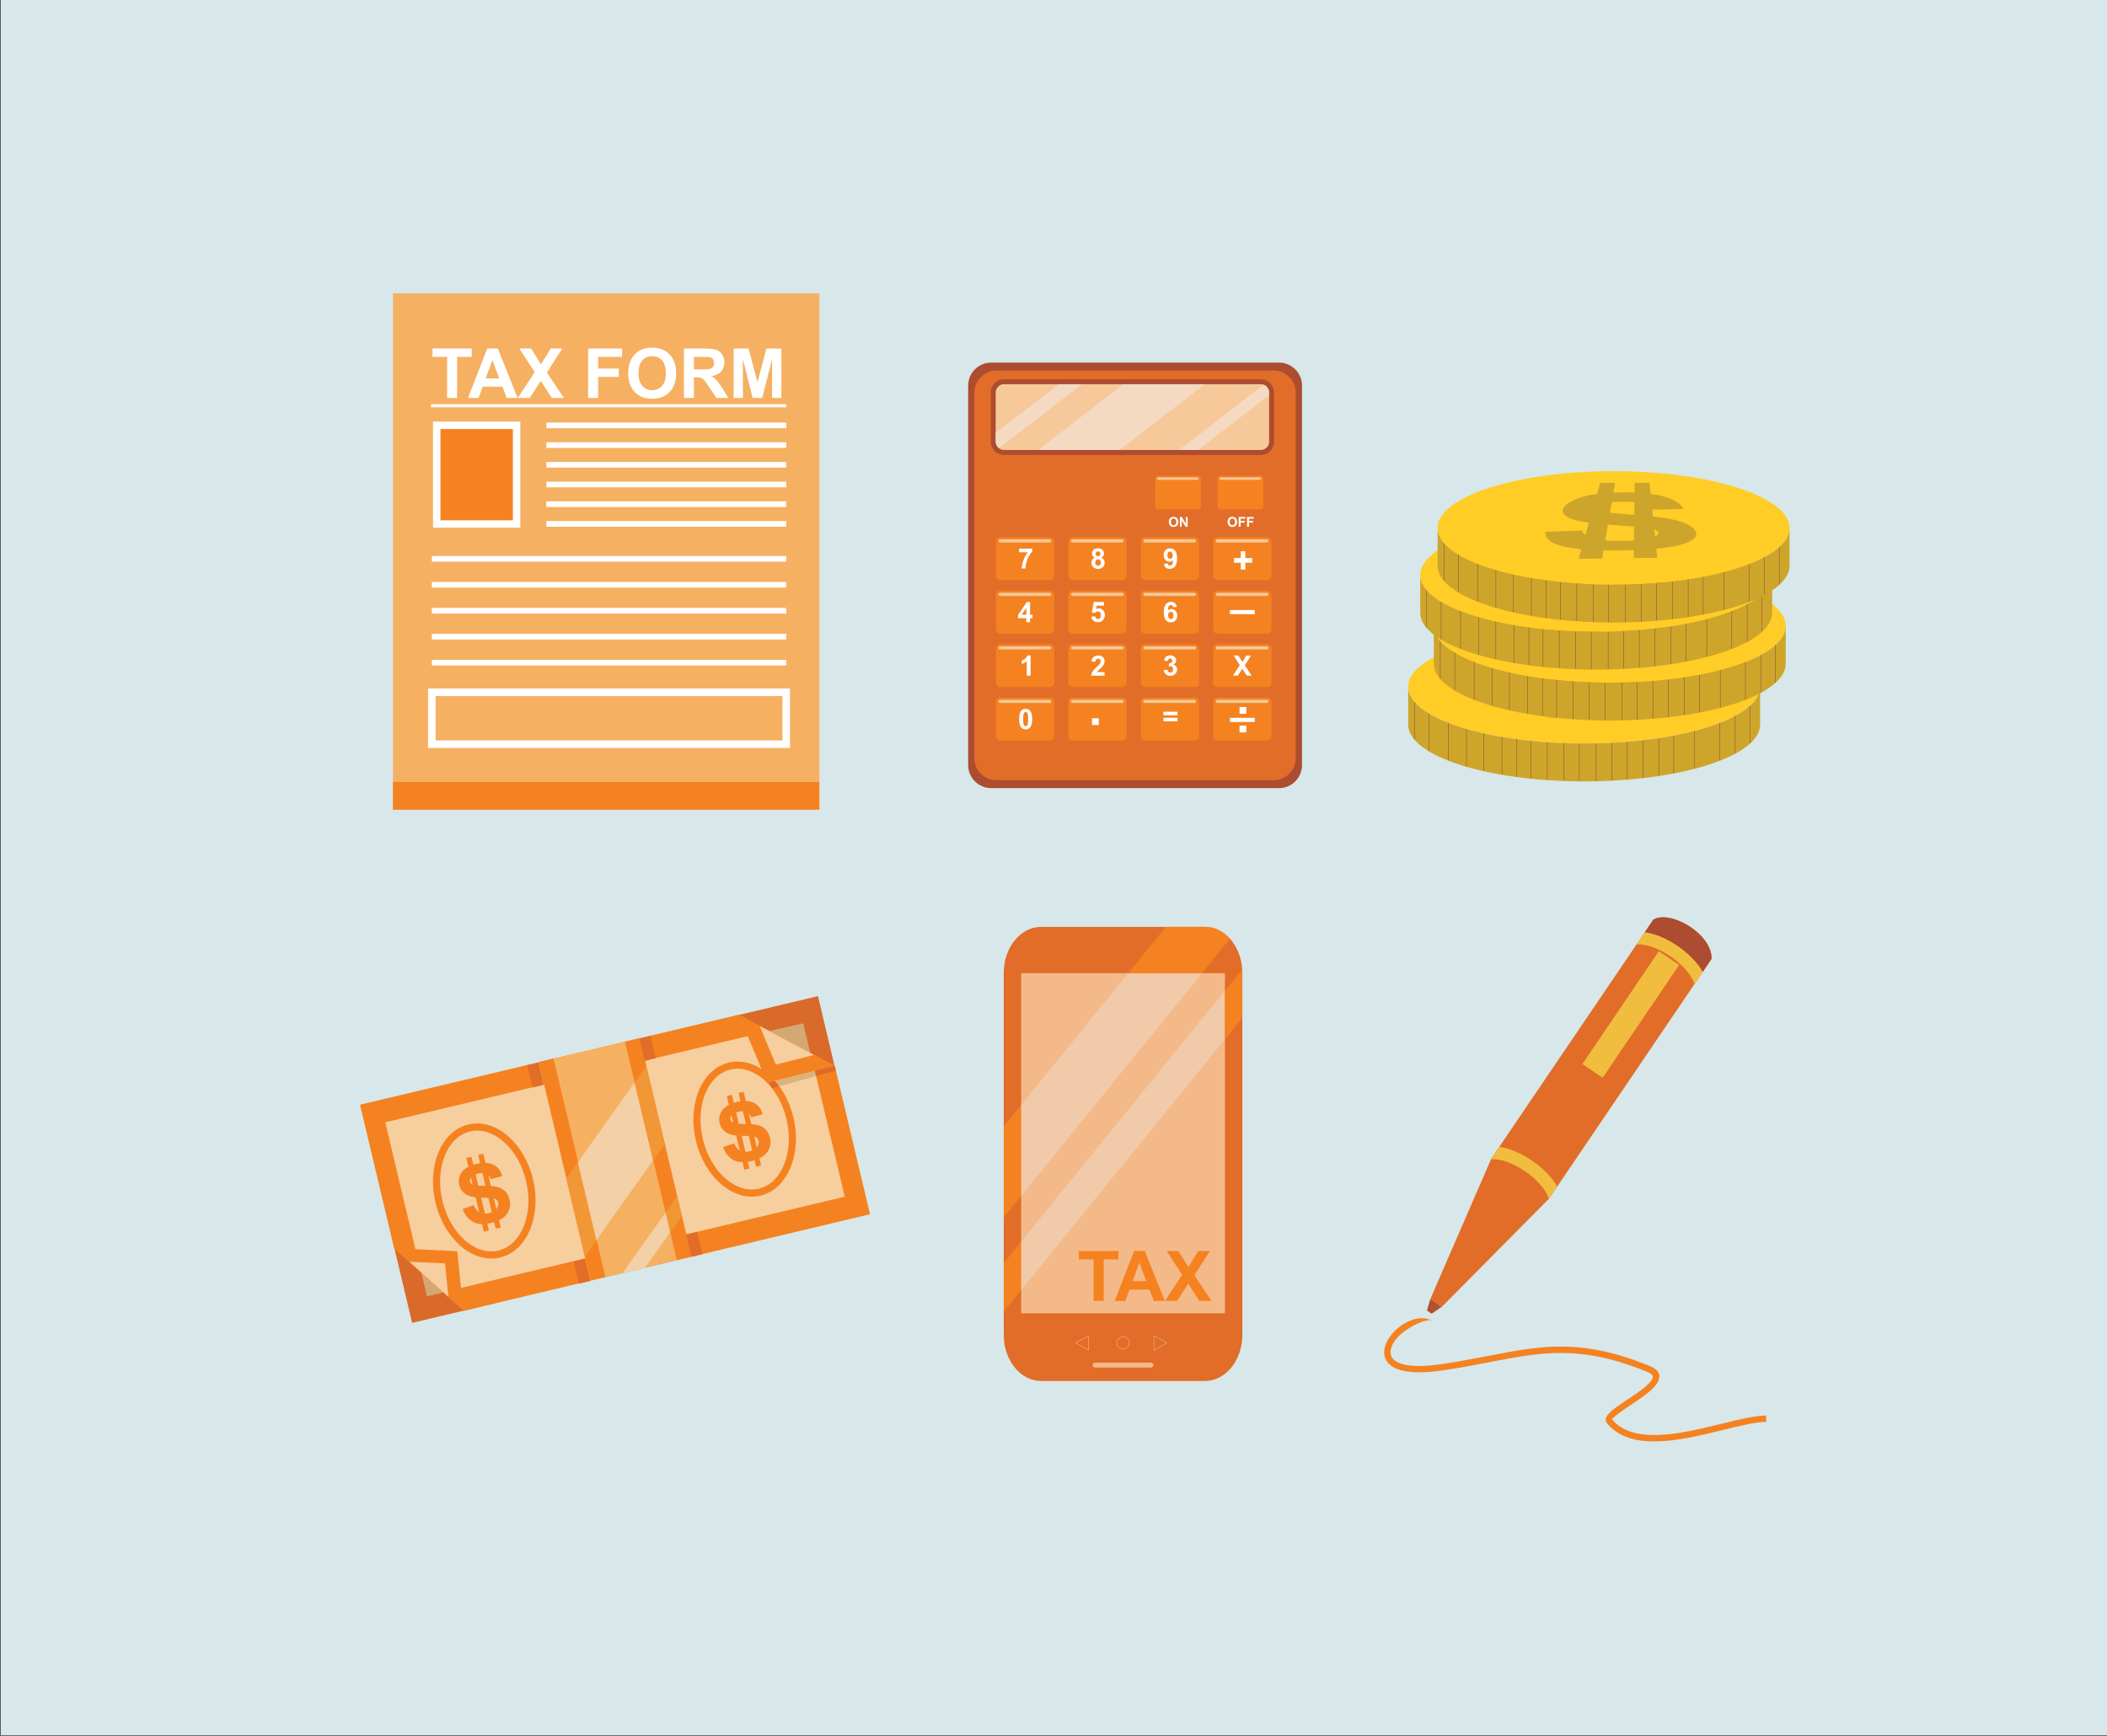 <?xml version="1.0" encoding="utf-8"?>
<!-- Generator: Adobe Illustrator 14.0.0, SVG Export Plug-In . SVG Version: 6.00 Build 43363)  -->
<!DOCTYPE svg PUBLIC "-//W3C//DTD SVG 1.0//EN" "http://www.w3.org/TR/2001/REC-SVG-20010904/DTD/svg10.dtd">
<svg version="1.0" id="Layer_1" xmlns="http://www.w3.org/2000/svg" xmlns:xlink="http://www.w3.org/1999/xlink" x="0px" y="0px"
	 width="2272px" height="1872px" viewBox="0 0 2272 1872" enable-background="new 0 0 2272 1872" xml:space="preserve">
<rect x="0" y="0" width="2272" height="1872" fill="#333333" stroke="none"/>
<rect x="0.709" y="-0.583" fill-rule="evenodd" clip-rule="evenodd" fill="#D8E7E9" width="2272" height="1872"/>
<g>
	<path fill-rule="evenodd" clip-rule="evenodd" fill="#AC4C30" d="M1068.713,391.038h310.51c13.603,0,24.729,11.127,24.729,24.73
		v409.433c0,13.603-11.127,24.731-24.729,24.731h-310.51c-13.603,0-24.731-11.128-24.731-24.731V415.769
		C1043.982,402.165,1055.11,391.038,1068.713,391.038z"/>
	<path fill-rule="evenodd" clip-rule="evenodd" fill="#E16D29" d="M1074.493,399.581h298.95c13.096,0,23.81,10.712,23.81,23.809
		v394.19c0,13.096-10.714,23.811-23.81,23.811h-298.95c-13.096,0-23.809-10.714-23.809-23.811V423.39
		C1050.684,410.293,1061.396,399.581,1074.493,399.581z"/>
	<path fill="#AC4C30" d="M1082.702,408.994h276.778c3.95,0,7.542,1.613,10.143,4.215c2.6,2.602,4.215,6.193,4.215,10.144v52.883
		c0,3.951-1.615,7.542-4.215,10.144c-2.601,2.6-6.192,4.215-10.143,4.215h-276.778c-3.951,0-7.543-1.615-10.144-4.215
		c-2.6-2.602-4.215-6.193-4.215-10.144v-52.883c0-3.951,1.615-7.542,4.215-10.144
		C1075.159,410.607,1078.751,408.994,1082.702,408.994L1082.702,408.994z M1359.48,414.363h-276.778
		c-2.469,0-4.716,1.012-6.348,2.643c-1.63,1.63-2.642,3.878-2.642,6.347v52.883c0,2.47,1.012,4.717,2.642,6.347
		c1.632,1.631,3.879,2.644,6.348,2.644h276.778c2.468,0,4.716-1.013,6.347-2.644c1.633-1.63,2.644-3.877,2.644-6.347v-52.883
		c0-2.469-1.011-4.717-2.644-6.347C1364.196,415.375,1361.948,414.363,1359.48,414.363z"/>
	<path fill-rule="evenodd" clip-rule="evenodd" fill="#F58220" d="M1078.398,579.233h53.885c2.454,0,4.462,2.007,4.462,4.461v37.412
		c0,2.453-2.009,4.46-4.462,4.46h-53.885c-2.453,0-4.462-2.008-4.462-4.46v-37.412
		C1073.937,581.24,1075.946,579.233,1078.398,579.233z"/>
	<path fill-rule="evenodd" clip-rule="evenodd" fill="#F7C99A" d="M1078.377,581.588h53.486c0.942,0,1.713,0.77,1.713,1.713l0,0
		c0,0.943-0.771,1.713-1.713,1.713h-53.486c-0.943,0-1.714-0.77-1.714-1.713l0,0
		C1076.663,582.358,1077.434,581.588,1078.377,581.588z"/>
	<path fill-rule="evenodd" clip-rule="evenodd" fill="#F58220" d="M1156.479,579.233h53.886c2.453,0,4.461,2.007,4.461,4.461v37.412
		c0,2.453-2.008,4.46-4.461,4.46h-53.886c-2.452,0-4.461-2.008-4.461-4.46v-37.412
		C1152.018,581.24,1154.026,579.233,1156.479,579.233z"/>
	<path fill-rule="evenodd" clip-rule="evenodd" fill="#F7C99A" d="M1156.459,581.588h53.486c0.941,0,1.714,0.77,1.714,1.713l0,0
		c0,0.943-0.772,1.713-1.714,1.713h-53.486c-0.944,0-1.716-0.77-1.716-1.713l0,0
		C1154.743,582.358,1155.515,581.588,1156.459,581.588z"/>
	<path fill-rule="evenodd" clip-rule="evenodd" fill="#F58220" d="M1234.56,579.233h53.888c2.453,0,4.46,2.007,4.46,4.461v37.412
		c0,2.453-2.007,4.46-4.46,4.46h-53.888c-2.453,0-4.459-2.008-4.459-4.46v-37.412C1230.101,581.24,1232.106,579.233,1234.56,579.233
		z"/>
	<path fill-rule="evenodd" clip-rule="evenodd" fill="#F7C99A" d="M1234.542,581.588h53.484c0.942,0,1.715,0.77,1.715,1.713l0,0
		c0,0.943-0.772,1.713-1.715,1.713h-53.484c-0.945,0-1.718-0.77-1.718-1.713l0,0
		C1232.824,582.358,1233.597,581.588,1234.542,581.588z"/>
	<path fill-rule="evenodd" clip-rule="evenodd" fill="#F58220" d="M1312.642,579.233h53.888c2.453,0,4.46,2.007,4.46,4.461v37.412
		c0,2.453-2.007,4.46-4.46,4.46h-53.888c-2.452,0-4.459-2.008-4.459-4.46v-37.412
		C1308.183,581.24,1310.189,579.233,1312.642,579.233z"/>
	<path fill-rule="evenodd" clip-rule="evenodd" fill="#F7C99A" d="M1312.621,581.588h53.488c0.94,0,1.713,0.77,1.713,1.713l0,0
		c0,0.943-0.772,1.713-1.713,1.713h-53.488c-0.942,0-1.714-0.77-1.714-1.713l0,0
		C1310.907,582.358,1311.679,581.588,1312.621,581.588z"/>
	<path fill-rule="evenodd" clip-rule="evenodd" fill="#F58220" d="M1078.398,636.923h53.885c2.454,0,4.462,2.008,4.462,4.462v37.411
		c0,2.453-2.009,4.462-4.462,4.462h-53.885c-2.453,0-4.462-2.009-4.462-4.462v-37.411
		C1073.937,638.931,1075.946,636.923,1078.398,636.923z"/>
	<path fill-rule="evenodd" clip-rule="evenodd" fill="#F7C99A" d="M1078.377,639.278h53.486c0.942,0,1.713,0.771,1.713,1.712l0,0
		c0,0.943-0.771,1.715-1.713,1.715h-53.486c-0.943,0-1.714-0.772-1.714-1.715l0,0
		C1076.663,640.049,1077.434,639.278,1078.377,639.278z"/>
	<path fill-rule="evenodd" clip-rule="evenodd" fill="#F58220" d="M1156.479,636.923h53.886c2.453,0,4.461,2.008,4.461,4.462v37.411
		c0,2.453-2.008,4.462-4.461,4.462h-53.886c-2.452,0-4.461-2.009-4.461-4.462v-37.411
		C1152.018,638.931,1154.026,636.923,1156.479,636.923z"/>
	<path fill-rule="evenodd" clip-rule="evenodd" fill="#F7C99A" d="M1156.459,639.278h53.486c0.941,0,1.714,0.771,1.714,1.712l0,0
		c0,0.943-0.772,1.715-1.714,1.715h-53.486c-0.944,0-1.716-0.772-1.716-1.715l0,0
		C1154.743,640.049,1155.515,639.278,1156.459,639.278z"/>
	<path fill-rule="evenodd" clip-rule="evenodd" fill="#F58220" d="M1234.56,636.923h53.888c2.453,0,4.46,2.008,4.46,4.462v37.411
		c0,2.453-2.007,4.462-4.46,4.462h-53.888c-2.453,0-4.459-2.009-4.459-4.462v-37.411
		C1230.101,638.931,1232.106,636.923,1234.56,636.923z"/>
	<path fill-rule="evenodd" clip-rule="evenodd" fill="#F7C99A" d="M1234.542,639.278h53.484c0.942,0,1.715,0.771,1.715,1.712l0,0
		c0,0.943-0.772,1.715-1.715,1.715h-53.484c-0.945,0-1.718-0.772-1.718-1.715l0,0
		C1232.824,640.049,1233.597,639.278,1234.542,639.278z"/>
	<path fill-rule="evenodd" clip-rule="evenodd" fill="#F58220" d="M1312.642,636.923h53.888c2.453,0,4.46,2.008,4.46,4.462v37.411
		c0,2.453-2.007,4.462-4.46,4.462h-53.888c-2.452,0-4.459-2.009-4.459-4.462v-37.411
		C1308.183,638.931,1310.189,636.923,1312.642,636.923z"/>
	<path fill-rule="evenodd" clip-rule="evenodd" fill="#F7C99A" d="M1312.621,639.278h53.488c0.94,0,1.713,0.771,1.713,1.712l0,0
		c0,0.943-0.772,1.715-1.713,1.715h-53.488c-0.942,0-1.714-0.772-1.714-1.715l0,0
		C1310.907,640.049,1311.679,639.278,1312.621,639.278z"/>
	<path fill-rule="evenodd" clip-rule="evenodd" fill="#F58220" d="M1078.398,694.611h53.885c2.454,0,4.462,2.009,4.462,4.462v37.412
		c0,2.454-2.009,4.462-4.462,4.462h-53.885c-2.453,0-4.462-2.008-4.462-4.462v-37.412
		C1073.937,696.621,1075.946,694.611,1078.398,694.611z"/>
	<path fill-rule="evenodd" clip-rule="evenodd" fill="#F7C99A" d="M1078.377,696.967h53.486c0.942,0,1.713,0.772,1.713,1.713l0,0
		c0,0.944-0.771,1.715-1.713,1.715h-53.486c-0.943,0-1.714-0.771-1.714-1.715l0,0
		C1076.663,697.739,1077.434,696.967,1078.377,696.967z"/>
	<path fill-rule="evenodd" clip-rule="evenodd" fill="#F58220" d="M1156.479,694.611h53.886c2.453,0,4.461,2.009,4.461,4.462v37.412
		c0,2.454-2.008,4.462-4.461,4.462h-53.886c-2.452,0-4.461-2.008-4.461-4.462v-37.412
		C1152.018,696.621,1154.026,694.611,1156.479,694.611z"/>
	<path fill-rule="evenodd" clip-rule="evenodd" fill="#F7C99A" d="M1156.459,696.967h53.486c0.941,0,1.714,0.772,1.714,1.713l0,0
		c0,0.944-0.772,1.715-1.714,1.715h-53.486c-0.944,0-1.716-0.771-1.716-1.715l0,0
		C1154.743,697.739,1155.515,696.967,1156.459,696.967z"/>
	<path fill-rule="evenodd" clip-rule="evenodd" fill="#F58220" d="M1234.56,694.611h53.888c2.453,0,4.46,2.009,4.46,4.462v37.412
		c0,2.454-2.007,4.462-4.46,4.462h-53.888c-2.453,0-4.459-2.008-4.459-4.462v-37.412
		C1230.101,696.621,1232.106,694.611,1234.56,694.611z"/>
	<path fill-rule="evenodd" clip-rule="evenodd" fill="#F7C99A" d="M1234.542,696.967h53.484c0.942,0,1.715,0.772,1.715,1.713l0,0
		c0,0.944-0.772,1.715-1.715,1.715h-53.484c-0.945,0-1.718-0.771-1.718-1.715l0,0
		C1232.824,697.739,1233.597,696.967,1234.542,696.967z"/>
	<path fill-rule="evenodd" clip-rule="evenodd" fill="#F58220" d="M1312.642,694.611h53.888c2.453,0,4.46,2.009,4.46,4.462v37.412
		c0,2.454-2.007,4.462-4.46,4.462h-53.888c-2.452,0-4.459-2.008-4.459-4.462v-37.412
		C1308.183,696.621,1310.189,694.611,1312.642,694.611z"/>
	<path fill-rule="evenodd" clip-rule="evenodd" fill="#F7C99A" d="M1312.621,696.967h53.488c0.94,0,1.713,0.772,1.713,1.713l0,0
		c0,0.944-0.772,1.715-1.713,1.715h-53.488c-0.942,0-1.714-0.771-1.714-1.715l0,0
		C1310.907,697.739,1311.679,696.967,1312.621,696.967z"/>
	<path fill-rule="evenodd" clip-rule="evenodd" fill="#F58220" d="M1078.398,752.301h53.885c2.454,0,4.462,2.01,4.462,4.464v37.41
		c0,2.455-2.009,4.462-4.462,4.462h-53.885c-2.453,0-4.462-2.007-4.462-4.462v-37.41
		C1073.937,754.311,1075.946,752.301,1078.398,752.301z"/>
	<path fill-rule="evenodd" clip-rule="evenodd" fill="#F7C99A" d="M1078.377,754.657h53.486c0.942,0,1.713,0.771,1.713,1.713l0,0
		c0,0.944-0.771,1.715-1.713,1.715h-53.486c-0.943,0-1.714-0.771-1.714-1.715l0,0
		C1076.663,755.428,1077.434,754.657,1078.377,754.657z"/>
	<path fill-rule="evenodd" clip-rule="evenodd" fill="#F58220" d="M1156.479,752.301h53.886c2.453,0,4.461,2.01,4.461,4.464v37.41
		c0,2.455-2.008,4.462-4.461,4.462h-53.886c-2.452,0-4.461-2.007-4.461-4.462v-37.41
		C1152.018,754.311,1154.026,752.301,1156.479,752.301z"/>
	<path fill-rule="evenodd" clip-rule="evenodd" fill="#F7C99A" d="M1156.459,754.657h53.486c0.941,0,1.714,0.771,1.714,1.713l0,0
		c0,0.944-0.772,1.715-1.714,1.715h-53.486c-0.944,0-1.716-0.771-1.716-1.715l0,0
		C1154.743,755.428,1155.515,754.657,1156.459,754.657z"/>
	<path fill-rule="evenodd" clip-rule="evenodd" fill="#F58220" d="M1234.56,752.301h53.888c2.453,0,4.46,2.01,4.46,4.464v37.41
		c0,2.455-2.007,4.462-4.46,4.462h-53.888c-2.453,0-4.459-2.007-4.459-4.462v-37.41
		C1230.101,754.311,1232.106,752.301,1234.56,752.301z"/>
	<path fill-rule="evenodd" clip-rule="evenodd" fill="#F7C99A" d="M1234.542,754.657h53.484c0.942,0,1.715,0.771,1.715,1.713l0,0
		c0,0.944-0.772,1.715-1.715,1.715h-53.484c-0.945,0-1.718-0.771-1.718-1.715l0,0
		C1232.824,755.428,1233.597,754.657,1234.542,754.657z"/>
	<path fill-rule="evenodd" clip-rule="evenodd" fill="#F58220" d="M1312.642,752.301h53.888c2.453,0,4.46,2.01,4.46,4.464v37.41
		c0,2.455-2.007,4.462-4.46,4.462h-53.888c-2.452,0-4.459-2.007-4.459-4.462v-37.41
		C1308.183,754.311,1310.189,752.301,1312.642,752.301z"/>
	<path fill-rule="evenodd" clip-rule="evenodd" fill="#F7C99A" d="M1312.621,754.657h53.488c0.94,0,1.713,0.771,1.713,1.713l0,0
		c0,0.944-0.772,1.715-1.713,1.715h-53.488c-0.942,0-1.714-0.771-1.714-1.715l0,0
		C1310.907,755.428,1311.679,754.657,1312.621,754.657z"/>
	<path fill-rule="evenodd" clip-rule="evenodd" fill="#F58220" d="M1248.984,512.94h42.424c1.933,0,3.513,1.582,3.513,3.514v29.453
		c0,1.931-1.58,3.513-3.513,3.513h-42.424c-1.931,0-3.511-1.582-3.511-3.513v-29.453
		C1245.474,514.522,1247.054,512.94,1248.984,512.94z"/>
	<path fill-rule="evenodd" clip-rule="evenodd" fill="#F7C99A" d="M1248.968,514.794h42.109c0.743,0,1.351,0.607,1.351,1.35l0,0
		c0,0.743-0.607,1.35-1.351,1.35h-42.109c-0.743,0-1.349-0.606-1.349-1.35l0,0C1247.619,515.401,1248.225,514.794,1248.968,514.794z
		"/>
	<path fill-rule="evenodd" clip-rule="evenodd" fill="#F58220" d="M1316.291,512.94h42.421c1.935,0,3.516,1.582,3.516,3.514v29.453
		c0,1.931-1.581,3.513-3.516,3.513h-42.421c-1.931,0-3.513-1.582-3.513-3.513v-29.453
		C1312.778,514.522,1314.36,512.94,1316.291,512.94z"/>
	<path fill-rule="evenodd" clip-rule="evenodd" fill="#F7C99A" d="M1316.275,514.794h42.107c0.744,0,1.35,0.607,1.35,1.35l0,0
		c0,0.743-0.605,1.35-1.35,1.35h-42.107c-0.744,0-1.352-0.606-1.352-1.35l0,0C1314.924,515.401,1315.531,514.794,1316.275,514.794z"
		/>
	<path fill-rule="evenodd" clip-rule="evenodd" fill="#F7C99A" d="M1082.702,485.228h276.778c2.468,0,4.716-1.013,6.347-2.644
		c1.633-1.63,2.644-3.877,2.644-6.347v-52.883c0-2.469-1.011-4.717-2.644-6.347c-1.631-1.631-3.879-2.643-6.347-2.643h-276.778
		c-2.469,0-4.716,1.012-6.348,2.643c-1.63,1.63-2.642,3.878-2.642,6.347v52.883c0,2.47,1.012,4.717,2.642,6.347
		C1077.986,484.215,1080.233,485.228,1082.702,485.228z"/>
	<path fill-rule="evenodd" clip-rule="evenodd" fill="#F4DAC3" d="M1141.788,414.363l-68.076,52.539v9.334
		c0,2.47,1.012,4.717,2.642,6.347c0.268,0.268,0.548,0.517,0.848,0.75l89.37-68.97H1141.788z"/>
	<polygon fill-rule="evenodd" clip-rule="evenodd" fill="#F4DAC3" points="1211.366,414.363 1119.543,485.228 1207.238,485.228 
		1299.064,414.363 	"/>
	<path fill-rule="evenodd" clip-rule="evenodd" fill="#F4DAC3" d="M1362.553,414.909l-91.115,70.319h20.425l76.608-59.123v-2.752
		c0-2.469-1.011-4.717-2.644-6.347C1364.908,416.088,1363.796,415.364,1362.553,414.909z"/>
	<path fill="#FFFFFF" d="M1260.383,562.86c0-1.074,0.159-1.974,0.48-2.705c0.24-0.533,0.565-1.017,0.979-1.444
		c0.414-0.425,0.87-0.743,1.363-0.948c0.658-0.28,1.414-0.417,2.274-0.417c1.553,0,2.793,0.481,3.726,1.446
		c0.936,0.963,1.399,2.301,1.399,4.018c0,1.702-0.464,3.033-1.39,3.994c-0.924,0.961-2.159,1.442-3.705,1.442
		c-1.571,0-2.816-0.478-3.743-1.432C1260.841,565.855,1260.383,564.537,1260.383,562.86L1260.383,562.86z M1262.573,562.789
		c0,1.193,0.279,2.099,0.829,2.716c0.55,0.616,1.249,0.921,2.1,0.921c0.847,0,1.542-0.304,2.09-0.917
		c0.539-0.611,0.813-1.526,0.813-2.749c0-1.207-0.265-2.108-0.792-2.704c-0.531-0.594-1.236-0.891-2.111-0.891
		c-0.88,0-1.585,0.302-2.122,0.903C1262.843,560.667,1262.573,561.575,1262.573,562.789L1262.573,562.789z M1272.287,568.066
		v-10.543h2.071l4.315,7.04v-7.04h1.979v10.543h-2.14l-4.247-6.876v6.876H1272.287z"/>
	<path fill="#FFFFFF" d="M1323.759,562.86c0-1.074,0.162-1.974,0.484-2.705c0.24-0.533,0.566-1.017,0.979-1.444
		c0.418-0.425,0.871-0.743,1.363-0.948c0.657-0.28,1.416-0.417,2.273-0.417c1.555,0,2.793,0.481,3.726,1.446
		c0.934,0.963,1.401,2.301,1.401,4.018c0,1.702-0.466,3.033-1.392,3.994c-0.923,0.961-2.159,1.442-3.708,1.442
		c-1.568,0-2.813-0.478-3.739-1.432C1324.221,565.855,1323.759,564.537,1323.759,562.86L1323.759,562.86z M1325.954,562.789
		c0,1.193,0.279,2.099,0.824,2.716c0.554,0.616,1.252,0.921,2.103,0.921c0.847,0,1.542-0.304,2.091-0.917
		c0.539-0.611,0.814-1.526,0.814-2.749c0-1.207-0.267-2.108-0.793-2.704c-0.531-0.594-1.235-0.891-2.112-0.891
		c-0.879,0-1.584,0.302-2.125,0.903C1326.222,560.667,1325.954,561.575,1325.954,562.789L1325.954,562.789z M1335.658,568.066
		v-10.543h7.229v1.787h-5.099v2.493h4.401v1.785h-4.401v4.479H1335.658L1335.658,568.066z M1344.654,568.066v-10.543h7.227v1.787
		h-5.096v2.493h4.399v1.785h-4.399v4.479H1344.654z"/>
	<path fill="#FFFFFF" d="M1105.974,764.394c2.107,0,3.748,0.752,4.93,2.253c1.41,1.772,2.116,4.715,2.116,8.833
		c0,4.1-0.712,7.049-2.13,8.846c-1.173,1.481-2.809,2.217-4.916,2.217c-2.105,0-3.807-0.807-5.1-2.434
		c-1.293-1.622-1.938-4.515-1.938-8.676c0-4.085,0.711-7.025,2.131-8.817C1102.238,765.136,1103.875,764.394,1105.974,764.394
		L1105.974,764.394z M1105.974,767.843c-0.5,0-0.948,0.163-1.343,0.48c-0.395,0.324-0.702,0.899-0.919,1.728
		c-0.283,1.074-0.428,2.883-0.428,5.429c0,2.544,0.131,4.292,0.382,5.241c0.26,0.955,0.582,1.585,0.971,1.904
		c0.394,0.313,0.837,0.474,1.337,0.474c0.506,0,0.956-0.161,1.35-0.483c0.394-0.319,0.702-0.894,0.92-1.723
		c0.282-1.067,0.429-2.869,0.429-5.413c0-2.546-0.132-4.294-0.385-5.248c-0.257-0.95-0.582-1.585-0.97-1.909
		C1106.924,768.006,1106.48,767.843,1105.974,767.843z"/>
	<path fill="#FFFFFF" d="M1111.304,728.671h-4.157V713c-1.521,1.424-3.309,2.474-5.368,3.15v-3.771
		c1.079-0.355,2.263-1.026,3.535-2.016c1.272-0.996,2.146-2.15,2.615-3.475h3.375V728.671z"/>
	<path fill="#FFFFFF" d="M1191.086,724.807v3.864h-14.574c0.16-1.46,0.631-2.843,1.425-4.152c0.786-1.308,2.349-3.041,4.673-5.202
		c1.877-1.743,3.023-2.928,3.447-3.55c0.569-0.859,0.855-1.708,0.855-2.546c0-0.923-0.246-1.636-0.744-2.135
		c-0.502-0.501-1.186-0.749-2.065-0.749c-0.869,0-1.558,0.263-2.069,0.783c-0.513,0.526-0.811,1.395-0.892,2.606l-4.142-0.413
		c0.25-2.29,1.021-3.93,2.324-4.93c1.303-0.995,2.929-1.495,4.883-1.495c2.145,0,3.824,0.581,5.045,1.731
		c1.225,1.157,1.834,2.591,1.834,4.308c0,0.976-0.178,1.904-0.524,2.789c-0.347,0.884-0.904,1.807-1.663,2.772
		c-0.503,0.642-1.412,1.566-2.721,2.767c-1.313,1.204-2.147,2.007-2.494,2.4c-0.35,0.394-0.637,0.777-0.854,1.15H1191.086z"/>
	<path fill="#FFFFFF" d="M1254.87,722.729l4.021-0.484c0.13,1.024,0.475,1.806,1.04,2.347c0.561,0.546,1.241,0.819,2.039,0.819
		c0.86,0,1.581-0.329,2.169-0.98c0.585-0.651,0.879-1.526,0.879-2.632c0-1.045-0.279-1.873-0.845-2.484
		c-0.563-0.615-1.248-0.918-2.055-0.918c-0.53,0-1.166,0.101-1.909,0.308l0.459-3.384c1.129,0.026,1.985-0.218,2.576-0.731
		c0.591-0.52,0.889-1.208,0.889-2.065c0-0.733-0.219-1.314-0.651-1.749c-0.434-0.435-1.016-0.651-1.732-0.651
		c-0.713,0-1.318,0.248-1.818,0.743c-0.505,0.488-0.812,1.21-0.92,2.156l-3.831-0.646c0.267-1.314,0.664-2.363,1.204-3.147
		c0.538-0.782,1.29-1.398,2.248-1.848c0.967-0.449,2.043-0.676,3.234-0.676c2.046,0,3.679,0.65,4.912,1.953
		c1.018,1.066,1.526,2.268,1.526,3.612c0,1.903-1.039,3.423-3.122,4.555c1.242,0.267,2.233,0.862,2.979,1.792
		c0.744,0.924,1.116,2.046,1.116,3.358c0,1.905-0.696,3.526-2.087,4.87c-1.387,1.337-3.118,2.009-5.189,2.009
		c-1.964,0-3.592-0.566-4.884-1.691C1255.825,726.031,1255.079,724.557,1254.87,722.729z"/>
	<path fill="#FFFFFF" d="M1106.703,670.98v-4.362h-8.878v-3.642l9.412-13.776h3.49v13.76h2.691v3.658h-2.691v4.362H1106.703
		L1106.703,670.98z M1106.703,662.96v-7.413l-4.985,7.413H1106.703z"/>
	<path fill="#FFFFFF" d="M1176.805,665.021l4.141-0.426c0.116,0.935,0.469,1.678,1.05,2.223c0.581,0.552,1.251,0.823,2.011,0.823
		c0.867,0,1.604-0.352,2.206-1.056c0.6-0.707,0.903-1.771,0.903-3.191c0-1.328-0.297-2.328-0.896-2.995
		c-0.598-0.667-1.377-0.999-2.331-0.999c-1.19,0-2.26,0.529-3.21,1.585l-3.375-0.49l2.131-11.287h10.996v3.889h-7.844l-0.651,3.688
		c0.929-0.466,1.875-0.699,2.843-0.699c1.846,0,3.41,0.672,4.688,2.011c1.283,1.343,1.926,3.086,1.926,5.227
		c0,1.782-0.516,3.379-1.553,4.778c-1.414,1.914-3.368,2.869-5.873,2.869c-2.006,0-3.636-0.536-4.897-1.611
		C1177.805,668.283,1177.049,666.839,1176.805,665.021z"/>
	<path fill="#FFFFFF" d="M1268.992,654.418l-4.026,0.444c-0.095-0.827-0.353-1.439-0.768-1.837
		c-0.414-0.395-0.954-0.591-1.616-0.591c-0.874,0-1.616,0.394-2.228,1.186c-0.604,0.789-0.982,2.431-1.144,4.925
		c1.036-1.221,2.321-1.833,3.862-1.833c1.736,0,3.222,0.662,4.458,1.985c1.238,1.318,1.857,3.026,1.857,5.114
		c0,2.223-0.651,4.001-1.953,5.345c-1.299,1.338-2.974,2.01-5.018,2.01c-2.184,0-3.988-0.849-5.395-2.55
		c-1.41-1.703-2.118-4.49-2.118-8.369c0-3.975,0.733-6.839,2.204-8.595c1.469-1.759,3.378-2.636,5.728-2.636
		c1.644,0,3.01,0.463,4.091,1.383C1268.009,651.322,1268.693,652.661,1268.992,654.418L1268.992,654.418z M1259.566,663.488
		c0,1.35,0.308,2.394,0.931,3.126c0.619,0.738,1.334,1.106,2.13,1.106c0.775,0,1.411-0.303,1.926-0.904
		c0.515-0.602,0.769-1.592,0.769-2.96c0-1.408-0.275-2.443-0.829-3.101c-0.553-0.656-1.241-0.985-2.074-0.985
		c-0.795,0-1.473,0.313-2.022,0.941C1259.84,661.338,1259.566,662.266,1259.566,663.488z"/>
	<path fill="#FFFFFF" d="M1098.877,595.562v-3.858h14.215v3.016c-1.171,1.157-2.362,2.813-3.581,4.975
		c-1.211,2.157-2.136,4.453-2.771,6.883c-0.637,2.434-0.95,4.605-0.941,6.52h-4.01c0.071-3,0.687-6.055,1.858-9.17
		c1.167-3.122,2.727-5.903,4.682-8.364H1098.877z"/>
	<path fill="#FFFFFF" d="M1180.531,601.396c-1.074-0.453-1.859-1.081-2.342-1.872c-0.49-0.793-0.734-1.666-0.734-2.612
		c0-1.617,0.561-2.953,1.691-4.009c1.131-1.056,2.737-1.585,4.818-1.585c2.06,0,3.663,0.53,4.799,1.585
		c1.141,1.056,1.713,2.393,1.713,4.009c0,1.005-0.262,1.899-0.791,2.688c-0.518,0.782-1.255,1.383-2.199,1.795
		c1.201,0.481,2.113,1.187,2.744,2.117c0.621,0.923,0.938,1.995,0.938,3.207c0,2.006-0.638,3.632-1.916,4.884
		c-1.277,1.254-2.975,1.877-5.094,1.877c-1.977,0-3.616-0.514-4.928-1.55c-1.554-1.227-2.324-2.904-2.324-5.035
		c0-1.17,0.29-2.248,0.871-3.232C1178.359,602.684,1179.279,601.928,1180.531,601.396L1180.531,601.396z M1181.392,597.209
		c0,0.829,0.231,1.477,0.7,1.935c0.47,0.464,1.092,0.697,1.873,0.697c0.789,0,1.422-0.233,1.895-0.702
		c0.469-0.47,0.706-1.116,0.706-1.944c0-0.783-0.231-1.403-0.702-1.873c-0.467-0.47-1.086-0.703-1.857-0.703
		c-0.797,0-1.433,0.237-1.91,0.706C1181.628,595.801,1181.392,596.428,1181.392,597.209L1181.392,597.209z M1181.006,606.497
		c0,1.148,0.293,2.042,0.878,2.682c0.589,0.642,1.319,0.961,2.197,0.961c0.86,0,1.571-0.309,2.131-0.927
		c0.563-0.615,0.843-1.504,0.843-2.669c0-1.017-0.287-1.833-0.855-2.452c-0.573-0.614-1.299-0.923-2.179-0.923
		c-1.015,0-1.772,0.353-2.266,1.051C1181.251,604.923,1181.006,605.68,1181.006,606.497z"/>
	<path fill="#FFFFFF" d="M1255.153,608.083l4.026-0.443c0.101,0.818,0.357,1.423,0.77,1.817c0.415,0.393,0.962,0.59,1.644,0.59
		c0.857,0,1.585-0.393,2.186-1.181c0.607-0.787,0.993-2.424,1.156-4.914c-1.045,1.217-2.353,1.824-3.92,1.824
		c-1.702,0-3.18-0.662-4.415-1.976c-1.239-1.318-1.858-3.029-1.858-5.141c0-2.202,0.654-3.974,1.963-5.322
		c1.303-1.345,2.968-2.02,4.99-2.02c2.201,0,4.003,0.852,5.419,2.555c1.409,1.702,2.115,4.499,2.115,8.394
		c0,3.968-0.737,6.828-2.207,8.585c-1.47,1.752-3.382,2.63-5.744,2.63c-1.694,0-3.063-0.449-4.108-1.353
		C1256.122,611.224,1255.452,609.876,1255.153,608.083L1255.153,608.083z M1264.565,598.999c0-1.343-0.307-2.383-0.923-3.122
		c-0.616-0.742-1.334-1.111-2.141-1.111c-0.768,0-1.41,0.304-1.915,0.91c-0.508,0.606-0.763,1.601-0.763,2.984
		c0,1.4,0.278,2.429,0.83,3.081c0.548,0.657,1.241,0.986,2.069,0.986c0.798,0,1.477-0.314,2.021-0.944
		C1264.294,601.15,1264.565,600.221,1264.565,598.999z"/>
	<rect x="1177.496" y="774.543" fill="#FFFFFF" width="7.34" height="7.338"/>
	<path fill="#FFFFFF" d="M1254.552,771.337v-3.812h15.162v3.812H1254.552L1254.552,771.337z M1254.552,777.909v-3.833h15.162v3.833
		H1254.552z"/>
	<polygon fill="#FFFFFF" points="1329.504,728.625 1336.916,717.307 1330.199,706.935 1335.316,706.935 1339.669,713.904 
		1343.928,706.935 1349.001,706.935 1342.255,717.47 1349.668,728.625 1344.387,728.625 1339.578,721.125 1334.754,728.625 	"/>
	<polygon fill="#FFFFFF" points="1337.937,614.15 1337.937,606.848 1330.574,606.848 1330.574,601.801 1337.937,601.801 
		1337.937,594.5 1342.844,594.5 1342.844,601.801 1350.226,601.801 1350.226,606.848 1342.844,606.848 1342.844,614.15 	"/>
	<rect x="1326.2" y="657.858" fill-rule="evenodd" clip-rule="evenodd" fill="#FFFFFF" width="26.772" height="4.462"/>
	<rect x="1326.2" y="774.132" fill-rule="evenodd" clip-rule="evenodd" fill="#FFFFFF" width="26.772" height="4.461"/>
	<rect x="1336.581" y="762.394" fill="#FFFFFF" width="7.337" height="7.338"/>
	<rect x="1336.581" y="782.521" fill="#FFFFFF" width="7.337" height="7.34"/>
</g>
<g>
	<rect x="423.737" y="316.375" fill-rule="evenodd" clip-rule="evenodd" fill="#F6B062" width="459.774" height="556.731"/>
	<path fill="#FFFFFF" d="M482.122,429.123v-44.254h-15.803v-9.019h42.333v9.019h-15.766v44.254H482.122L482.122,429.123z
		 M464.718,435.889h39.94v3.384h-39.94V435.889L464.718,435.889z M558.118,429.123l-21.335-53.272h-11.373l-20.75,53.272h11.41
		l4.392-12.104h21.297l4.651,12.104H558.118L558.118,429.123z M538.308,408.051h-14.537l7.195-19.771L538.308,408.051
		L538.308,408.051z M504.659,435.889v3.384h53.744v-3.384H504.659L504.659,435.889z M558.402,429.123l18.209-27.796l-16.496-25.477
		h12.563l10.692,17.117l10.457-17.117h12.464l-16.572,25.875l18.21,27.398h-12.975l-11.806-18.417l-11.848,18.417H558.402
		L558.402,429.123z M558.402,435.889h49.64v3.384h-49.64V435.889L558.402,435.889z M608.042,435.889v3.384h20.674v-3.384H608.042
		L608.042,435.889z M634.199,429.123v-53.272h36.53v9.019h-25.763v12.602h22.24v9.017h-22.24v22.635H634.199L634.199,429.123z
		 M628.717,435.889h45.46v3.384h-45.46V435.889L628.717,435.889z M677.415,402.815c0-5.432,0.804-9.983,2.431-13.668
		c1.216-2.703,2.866-5.146,4.962-7.305c2.095-2.147,4.39-3.746,6.883-4.788c3.325-1.414,7.144-2.107,11.486-2.107
		c7.85,0,14.126,2.431,18.842,7.305c4.713,4.862,7.07,11.635,7.07,20.303c0,8.609-2.344,15.332-7.021,20.195
		c-4.677,4.85-10.927,7.281-18.743,7.281c-7.925,0-14.226-2.419-18.903-7.244C679.747,417.95,677.415,411.288,677.415,402.815
		L677.415,402.815z M688.49,402.457c0,6.028,1.402,10.604,4.18,13.719c2.791,3.112,6.325,4.663,10.618,4.663
		c4.278,0,7.801-1.538,10.556-4.639c2.74-3.088,4.118-7.715,4.118-13.893c0-6.102-1.34-10.655-4.007-13.667
		c-2.678-3.003-6.238-4.503-10.666-4.503c-4.441,0-8.013,1.525-10.73,4.565C689.855,391.74,688.49,396.318,688.49,402.457
		L688.49,402.457z M674.177,435.889v3.384h57.887v-3.384H674.177L674.177,435.889z M737.509,429.123v-53.272h22.649
		c5.693,0,9.822,0.485,12.404,1.44c2.579,0.957,4.651,2.655,6.201,5.099c1.55,2.454,2.319,5.246,2.319,8.397
		c0,3.993-1.18,7.306-3.521,9.909c-2.346,2.594-5.867,4.244-10.544,4.913c2.332,1.364,4.255,2.853,5.768,4.478
		c1.514,1.625,3.548,4.503,6.115,8.646l6.512,10.393h-12.862l-7.776-11.596c-2.766-4.142-4.653-6.747-5.669-7.827
		c-1.017-1.079-2.096-1.811-3.237-2.219c-1.142-0.398-2.94-0.595-5.421-0.595h-2.17v22.236H737.509L737.509,429.123z
		 M748.275,398.376h7.952c5.158,0,8.383-0.211,9.673-0.645c1.278-0.434,2.283-1.19,3.013-2.256c0.721-1.069,1.093-2.394,1.093-3.994
		c0-1.798-0.485-3.238-1.439-4.341c-0.955-1.104-2.308-1.8-4.055-2.097c-0.869-0.113-3.487-0.174-7.853-0.174h-8.385V398.376
		L748.275,398.376z M732.064,435.889h53.744v3.384h-53.744V435.889L732.064,435.889z M791.079,429.123v-53.272h16.101l9.662,36.343
		l9.552-36.343h16.137v53.272h-9.985v-41.935l-10.581,41.935h-10.355l-10.544-41.935v41.935H791.079L791.079,429.123z
		 M785.808,435.889v3.384h61.995v-3.384H785.808z"/>
	<path fill="#FFFFFF" d="M470.989,454.655h85.989h4.072v4.074v106.314v4.072h-4.072h-85.989h-4.075v-4.072V458.729v-4.074H470.989
		L470.989,454.655z M552.902,462.803h-77.841v98.165h77.841V462.803z"/>
	<rect x="589.175" y="455.673" fill="#FFFFFF" width="258.627" height="6.11"/>
	<rect x="589.175" y="476.922" fill="#FFFFFF" width="258.627" height="6.111"/>
	<rect x="589.175" y="498.173" fill="#FFFFFF" width="258.627" height="6.111"/>
	<rect x="589.175" y="519.426" fill="#FFFFFF" width="258.627" height="6.108"/>
	<rect x="589.175" y="540.674" fill="#FFFFFF" width="258.627" height="6.109"/>
	<rect x="589.175" y="561.924" fill="#FFFFFF" width="258.627" height="6.11"/>
	<rect x="465.663" y="599.581" fill="#FFFFFF" width="382.139" height="6.11"/>
	<rect x="465.663" y="627.58" fill="#FFFFFF" width="382.139" height="6.11"/>
	<rect x="465.663" y="655.577" fill="#FFFFFF" width="382.139" height="6.112"/>
	<rect x="465.663" y="683.577" fill="#FFFFFF" width="382.139" height="6.109"/>
	<rect x="465.663" y="711.576" fill="#FFFFFF" width="382.139" height="6.111"/>
	<path fill="#FFFFFF" d="M469.737,798.468h373.991v-47.85H469.737V798.468L469.737,798.468z M847.802,806.615H465.663h-4.074v-4.074
		v-55.998v-4.074h4.074h382.139h4.072v4.074v55.998v4.074H847.802z"/>
	<rect x="423.737" y="843.334" fill-rule="evenodd" clip-rule="evenodd" fill="#F58220" width="459.774" height="29.771"/>
	<rect x="475.061" y="462.803" fill-rule="evenodd" clip-rule="evenodd" fill="#F58220" width="77.841" height="98.165"/>
</g>
<g>
	<g>
		<path fill-rule="evenodd" clip-rule="evenodd" fill="#FFCD26" d="M1708.205,801.837c104.508,0,189.745-27.503,189.745-61.225
			c0-33.721-85.237-61.226-189.745-61.226c-104.509,0-189.744,27.504-189.744,61.226
			C1518.461,774.334,1603.696,801.837,1708.205,801.837z"/>
		<path fill-rule="evenodd" clip-rule="evenodd" fill="#CEA52B" d="M1529.256,761.017c-6.99-6.382-10.795-13.25-10.795-20.404
			v40.808c0,33.807,84.97,61.225,189.744,61.225c104.776,0,189.745-27.418,189.745-61.225v-40.808
			c0,7.155-3.805,14.022-10.793,20.404c-26.051,23.779-96.343,40.822-178.952,40.822
			C1625.599,801.838,1555.306,784.796,1529.256,761.017z"/>
		<rect x="1525.156" y="757.086" fill="#8F4F32" width="0.509" height="40.489"/>
		<rect x="1540.771" y="769.439" fill="#8F4F32" width="0.51" height="40.489"/>
		<rect x="1561.714" y="779.523" fill="#8F4F32" width="0.505" height="40.488"/>
		<rect x="1581.037" y="786.196" fill="#8F4F32" width="0.506" height="40.488"/>
		<rect x="1599.744" y="790.854" fill="#8F4F32" width="0.506" height="40.486"/>
		<rect x="1619.331" y="794.719" fill="#8F4F32" width="0.506" height="40.489"/>
		<rect x="1635.407" y="797.17" fill="#8F4F32" width="0.51" height="40.487"/>
		<rect x="1650.644" y="798.97" fill="#8F4F32" width="0.51" height="40.488"/>
		<rect x="1668.203" y="800.475" fill="#8F4F32" width="0.507" height="40.489"/>
		<rect x="1685.916" y="801.422" fill="#8F4F32" width="0.505" height="40.487"/>
		<rect x="1702.695" y="801.813" fill="#8F4F32" width="0.505" height="40.489"/>
		<rect x="1720.868" y="801.705" fill="#8F4F32" width="0.505" height="40.489"/>
		<rect x="1737.679" y="801.104" fill="#8F4F32" width="0.506" height="40.489"/>
		<rect x="1754.461" y="800.007" fill="#8F4F32" width="0.506" height="40.487"/>
		<rect x="1771.29" y="798.373" fill="#8F4F32" width="0.507" height="40.486"/>
		<rect x="1788.4" y="796.116" fill="#8F4F32" width="0.51" height="40.489"/>
		<rect x="1804.563" y="793.366" fill="#8F4F32" width="0.505" height="40.489"/>
		<rect x="1827.138" y="788.319" fill="#8F4F32" width="0.509" height="40.487"/>
		<rect x="1854.193" y="779.523" fill="#8F4F32" width="0.505" height="40.488"/>
		<rect x="1870.777" y="771.924" fill="#8F4F32" width="0.507" height="40.488"/>
		<rect x="1886.647" y="761.017" fill="#8F4F32" width="0.51" height="40.489"/>
		<g>
			<path fill="#CEA52B" d="M1641.756,744.807c11.295-0.469,22.497-0.974,33.646-1.492c0.635,4.018,4.015,6.93,10.176,8.745
				c6.461,1.783,15.608,2.624,27.354,2.483c12.38-0.147,21.474-1.072,27.02-2.813c5.339-1.742,7.383-3.702,6.254-5.924
				c-0.72-1.416-2.502-2.615-5.322-3.589c-2.706-0.974-7.021-1.798-12.882-2.467c-3.903-0.462-12.641-1.254-25.86-2.392
				c-8.311-0.711-15.168-1.555-20.598-2.509c-5.286-0.927-9.187-2.005-11.781-3.176c-6.702-3.292-8.112-7.374-4.817-12.236
				c2.121-3.131,5.62-6.047,10.251-8.795c4.313-2.73,9.148-4.802,14.51-6.263c5.039-1.427,10.604-2.151,16.953-2.178
				c5.189-0.022,9.836,0.404,14.134,1.196c4.439,0.817,8.61,2.021,12.548,3.646c8.517,3.269,15.629,7.648,20.782,13.144
				c-7.973,0.223-16.002,0.471-24.069,0.71c-2.39-3.077-5.395-5.304-9-6.616c-3.416-1.344-7.99-1.988-13.873-1.947
				c-6.086,0.041-10.979,0.799-14.75,2.283c-2.576,0.958-4.11,2.237-4.555,3.804c-0.415,1.452,0.448,2.691,2.671,3.68
				c2.892,1.279,10.64,2.566,23.524,3.853c6.648,0.644,12.604,1.315,17.794,1.98c5.305,0.68,9.841,1.37,13.577,2.071
				c7.69,1.435,14.581,3.416,20.723,5.957c6.424,2.542,11.522,5.693,15.051,9.473c3.193,3.415,3.211,6.667-0.278,9.695
				c-3.884,3.052-11.373,5.386-22.462,6.979c-5.678,0.81-12.288,1.458-19.795,1.914c-7.562,0.459-15.964,0.74-25.188,0.851
				c-13.406,0.161-25.211-0.104-35.232-0.875c-9.859-0.757-17.871-1.944-23.884-3.729
				C1643.026,756.897,1638.992,751.663,1641.756,744.807z"/>
			<g>
				<path fill-rule="evenodd" clip-rule="evenodd" fill="#CEA52B" d="M1694.935,691.944c2.258,0,4.517,0,6.796,0
					c-0.971,13.615-1.944,27.22-2.915,40.816c-0.969,13.605-1.94,27.211-2.911,40.816c-8.478,0.107-16.937,0.215-25.396,0.323
					c4.072-13.654,8.143-27.318,12.211-40.974C1686.792,719.272,1690.862,705.6,1694.935,691.944z"/>
				<path fill-rule="evenodd" clip-rule="evenodd" fill="#CEA52B" d="M1710.821,691.944c2.26,0,4.521,0,6.778,0
					c6.294,13.481,12.578,26.976,18.84,40.454c6.266,13.478,12.568,26.946,18.841,40.421c-8.457,0.115-16.935,0.223-25.394,0.33
					c-3.194-13.523-6.366-27.063-9.541-40.585C1717.17,719.033,1713.995,705.492,1710.821,691.944z"/>
			</g>
		</g>
	</g>
	<g>
		<path fill-rule="evenodd" clip-rule="evenodd" fill="#FFCD26" d="M1735.852,736.205c104.505,0,189.744-27.503,189.744-61.226
			c0-33.723-85.239-61.226-189.744-61.226c-104.509,0-189.747,27.503-189.747,61.226
			C1546.104,708.701,1631.343,736.205,1735.852,736.205z"/>
		<path fill-rule="evenodd" clip-rule="evenodd" fill="#CEA52B" d="M1556.902,695.383c-6.993-6.384-10.798-13.251-10.798-20.404
			v40.805c0,33.81,84.971,61.228,189.747,61.228c104.775,0,189.744-27.418,189.744-61.228v-40.805
			c0,7.153-3.804,14.02-10.796,20.404c-26.047,23.779-96.342,40.822-178.948,40.822S1582.95,719.163,1556.902,695.383z"/>
		<rect x="1552.803" y="691.453" fill="#8F4F32" width="0.506" height="40.487"/>
		<rect x="1568.418" y="703.806" fill="#8F4F32" width="0.506" height="40.488"/>
		<rect x="1589.355" y="713.89" fill="#8F4F32" width="0.507" height="40.489"/>
		<rect x="1608.682" y="720.563" fill="#8F4F32" width="0.505" height="40.489"/>
		<rect x="1627.388" y="725.219" fill="#8F4F32" width="0.509" height="40.488"/>
		<rect x="1646.974" y="729.083" fill="#8F4F32" width="0.505" height="40.489"/>
		<rect x="1663.055" y="731.535" fill="#8F4F32" width="0.506" height="40.489"/>
		<rect x="1678.288" y="733.335" fill="#8F4F32" width="0.509" height="40.489"/>
		<rect x="1695.848" y="734.842" fill="#8F4F32" width="0.505" height="40.489"/>
		<rect x="1713.559" y="735.787" fill="#8F4F32" width="0.51" height="40.487"/>
		<rect x="1730.338" y="736.179" fill="#8F4F32" width="0.506" height="40.488"/>
		<rect x="1748.512" y="736.072" fill="#8F4F32" width="0.509" height="40.488"/>
		<rect x="1765.321" y="735.471" fill="#8F4F32" width="0.511" height="40.487"/>
		<rect x="1782.104" y="734.372" fill="#8F4F32" width="0.506" height="40.489"/>
		<rect x="1798.935" y="732.737" fill="#8F4F32" width="0.505" height="40.49"/>
		<rect x="1816.048" y="730.482" fill="#8F4F32" width="0.506" height="40.487"/>
		<rect x="1832.203" y="727.732" fill="#8F4F32" width="0.506" height="40.488"/>
		<rect x="1854.78" y="722.684" fill="#8F4F32" width="0.509" height="40.489"/>
		<rect x="1881.837" y="713.89" fill="#8F4F32" width="0.505" height="40.489"/>
		<rect x="1898.427" y="706.291" fill="#8F4F32" width="0.505" height="40.488"/>
		<rect x="1914.294" y="695.383" fill="#8F4F32" width="0.506" height="40.487"/>
		<g>
			<path fill="#CEA52B" d="M1669.398,679.173c11.299-0.469,22.501-0.974,33.647-1.494c0.635,4.018,4.014,6.93,10.179,8.745
				c6.458,1.783,15.609,2.625,27.353,2.484c12.379-0.148,21.473-1.073,27.019-2.814c5.341-1.741,7.384-3.701,6.255-5.924
				c-0.718-1.415-2.5-2.615-5.319-3.588c-2.71-0.974-7.021-1.8-12.886-2.467c-3.903-0.463-12.64-1.255-25.861-2.394
				c-8.31-0.709-15.163-1.554-20.593-2.507c-5.288-0.928-9.19-2.006-11.785-3.177c-6.7-3.292-8.108-7.373-4.817-12.235
				c2.12-3.133,5.62-6.049,10.252-8.796c4.313-2.731,9.149-4.803,14.509-6.262c5.041-1.427,10.605-2.151,16.953-2.178
				c5.191-0.022,9.838,0.405,14.135,1.196c4.438,0.816,8.61,2.02,12.548,3.646c8.516,3.267,15.627,7.649,20.784,13.145
				c-7.974,0.223-16.004,0.47-24.069,0.709c-2.39-3.078-5.396-5.306-8.998-6.618c-3.418-1.345-7.992-1.988-13.875-1.948
				c-6.087,0.043-10.978,0.799-14.752,2.286c-2.576,0.956-4.11,2.237-4.557,3.802c-0.413,1.453,0.451,2.69,2.672,3.682
				c2.892,1.279,10.644,2.564,23.528,3.853c6.644,0.644,12.601,1.315,17.794,1.979c5.301,0.679,9.84,1.37,13.572,2.072
				c7.695,1.434,14.584,3.415,20.729,5.957c6.422,2.542,11.519,5.693,15.046,9.472c3.193,3.416,3.216,6.665-0.277,9.693
				c-3.884,3.054-11.37,5.389-22.463,6.982c-5.678,0.808-12.288,1.458-19.792,1.914c-7.564,0.458-15.967,0.739-25.19,0.85
				c-13.407,0.16-25.206-0.105-35.233-0.875c-9.86-0.757-17.869-1.945-23.882-3.73
				C1670.669,691.263,1666.636,686.029,1669.398,679.173z"/>
			<g>
				<path fill-rule="evenodd" clip-rule="evenodd" fill="#CEA52B" d="M1722.578,626.311c2.257,0,4.518,0,6.797,0
					c-0.971,13.613-1.944,27.22-2.912,40.817c-0.973,13.604-1.944,27.209-2.915,40.814c-8.478,0.107-16.936,0.215-25.393,0.322
					c4.068-13.654,8.141-27.318,12.212-40.973C1714.438,653.638,1718.507,639.967,1722.578,626.311z"/>
				<path fill-rule="evenodd" clip-rule="evenodd" fill="#CEA52B" d="M1738.469,626.311c2.256,0,4.517,0,6.778,0
					c6.292,13.482,12.572,26.977,18.84,40.454c6.264,13.478,12.564,26.947,18.84,40.419c-8.459,0.116-16.938,0.223-25.394,0.331
					c-3.196-13.522-6.369-27.062-9.542-40.585C1744.814,653.398,1741.643,639.859,1738.469,626.311z"/>
			</g>
		</g>
	</g>
	<g>
		<path fill-rule="evenodd" clip-rule="evenodd" fill="#FFCD26" d="M1721.187,681.297c104.506,0,189.744-27.502,189.744-61.223
			c0-33.723-85.238-61.227-189.744-61.227c-104.508,0-189.743,27.504-189.743,61.227
			C1531.443,653.795,1616.679,681.297,1721.187,681.297z"/>
		<path fill-rule="evenodd" clip-rule="evenodd" fill="#CEA52B" d="M1542.239,640.477c-6.993-6.382-10.796-13.25-10.796-20.403
			v40.806c0,33.808,84.967,61.226,189.743,61.226c104.775,0,189.744-27.418,189.744-61.226v-40.806
			c0,7.153-3.802,14.021-10.795,20.403c-26.047,23.781-96.343,40.822-178.949,40.822
			C1638.581,681.299,1568.286,664.258,1542.239,640.477z"/>
		<rect x="1538.139" y="636.546" fill="#8F4F32" width="0.505" height="40.489"/>
		<rect x="1553.754" y="648.899" fill="#8F4F32" width="0.507" height="40.489"/>
		<rect x="1574.692" y="658.983" fill="#8F4F32" width="0.51" height="40.489"/>
		<rect x="1594.017" y="665.658" fill="#8F4F32" width="0.506" height="40.488"/>
		<rect x="1612.724" y="670.314" fill="#8F4F32" width="0.51" height="40.487"/>
		<rect x="1632.31" y="674.179" fill="#8F4F32" width="0.51" height="40.488"/>
		<rect x="1648.391" y="676.629" fill="#8F4F32" width="0.505" height="40.488"/>
		<rect x="1663.627" y="678.431" fill="#8F4F32" width="0.507" height="40.489"/>
		<rect x="1681.184" y="679.936" fill="#8F4F32" width="0.506" height="40.488"/>
		<rect x="1698.895" y="680.882" fill="#8F4F32" width="0.509" height="40.488"/>
		<rect x="1715.675" y="681.274" fill="#8F4F32" width="0.508" height="40.488"/>
		<rect x="1733.848" y="681.165" fill="#8F4F32" width="0.509" height="40.489"/>
		<rect x="1750.658" y="680.564" fill="#8F4F32" width="0.509" height="40.489"/>
		<rect x="1767.439" y="679.468" fill="#8F4F32" width="0.509" height="40.486"/>
		<rect x="1784.27" y="677.833" fill="#8F4F32" width="0.509" height="40.489"/>
		<rect x="1801.384" y="675.576" fill="#8F4F32" width="0.506" height="40.489"/>
		<rect x="1817.54" y="672.826" fill="#8F4F32" width="0.51" height="40.488"/>
		<rect x="1840.119" y="667.779" fill="#8F4F32" width="0.508" height="40.488"/>
		<rect x="1867.176" y="658.983" fill="#8F4F32" width="0.505" height="40.489"/>
		<rect x="1883.762" y="651.384" fill="#8F4F32" width="0.505" height="40.489"/>
		<rect x="1899.63" y="640.477" fill="#8F4F32" width="0.506" height="40.488"/>
		<g>
			<path fill="#CEA52B" d="M1654.734,624.267c11.299-0.469,22.501-0.974,33.646-1.492c0.636,4.018,4.019,6.93,10.179,8.746
				c6.463,1.782,15.61,2.623,27.354,2.482c12.381-0.147,21.473-1.073,27.018-2.813c5.343-1.74,7.387-3.702,6.256-5.924
				c-0.718-1.415-2.502-2.616-5.32-3.589c-2.709-0.974-7.021-1.798-12.885-2.468c-3.9-0.461-12.641-1.252-25.86-2.391
				c-8.307-0.712-15.164-1.556-20.594-2.51c-5.286-0.927-9.187-2.004-11.782-3.176c-6.704-3.292-8.111-7.374-4.817-12.237
				c2.121-3.131,5.62-6.047,10.247-8.796c4.315-2.73,9.152-4.801,14.512-6.261c5.041-1.426,10.604-2.151,16.955-2.178
				c5.19-0.022,9.833,0.406,14.133,1.196c4.441,0.817,8.607,2.022,12.546,3.648c8.517,3.267,15.627,7.647,20.784,13.143
				c-7.972,0.222-16.001,0.47-24.067,0.711c-2.39-3.079-5.396-5.307-9-6.618c-3.417-1.345-7.992-1.988-13.875-1.947
				c-6.085,0.041-10.978,0.799-14.752,2.284c-2.576,0.958-4.109,2.237-4.555,3.805c-0.412,1.453,0.448,2.689,2.671,3.679
				c2.896,1.279,10.644,2.567,23.528,3.853c6.646,0.644,12.603,1.314,17.792,1.981c5.303,0.679,9.843,1.368,13.574,2.069
				c7.695,1.436,14.582,3.416,20.729,5.958c6.422,2.542,11.519,5.695,15.049,9.472c3.193,3.417,3.212,6.667-0.281,9.695
				c-3.885,3.052-11.37,5.389-22.463,6.98c-5.673,0.81-12.287,1.459-19.791,1.914c-7.562,0.46-15.966,0.74-25.188,0.85
				c-13.411,0.162-25.209-0.104-35.236-0.873c-9.86-0.757-17.866-1.945-23.882-3.731
				C1656.006,636.36,1651.972,631.124,1654.734,624.267z"/>
			<g>
				<path fill-rule="evenodd" clip-rule="evenodd" fill="#CEA52B" d="M1707.913,571.404c2.262,0,4.521,0,6.797,0
					c-0.971,13.614-1.941,27.22-2.912,40.818c-0.974,13.604-1.942,27.21-2.914,40.815c-8.479,0.108-16.934,0.215-25.393,0.323
					c4.071-13.655,8.141-27.318,12.211-40.975C1699.773,598.732,1703.843,585.06,1707.913,571.404z"/>
				<path fill-rule="evenodd" clip-rule="evenodd" fill="#CEA52B" d="M1723.804,571.404c2.262,0,4.519,0,6.778,0
					c6.294,13.481,12.574,26.977,18.839,40.454c6.267,13.477,12.564,26.948,18.841,40.421c-8.459,0.115-16.937,0.223-25.393,0.33
					c-3.192-13.523-6.37-27.064-9.544-40.586C1730.151,598.493,1726.979,584.953,1723.804,571.404z"/>
			</g>
		</g>
	</g>
	<g>
		<path fill-rule="evenodd" clip-rule="evenodd" fill="#FFCD26" d="M1739.942,630.553c104.505,0,189.744-27.503,189.744-61.226
			c0-33.722-85.239-61.225-189.744-61.225c-104.51,0-189.745,27.503-189.745,61.225
			C1550.197,603.05,1635.433,630.553,1739.942,630.553z"/>
		<path fill-rule="evenodd" clip-rule="evenodd" fill="#CEA52B" d="M1560.992,589.73c-6.992-6.382-10.795-13.25-10.795-20.403
			v40.807c0,33.81,84.968,61.225,189.745,61.225c104.774,0,189.744-27.416,189.744-61.225v-40.807
			c0,7.153-3.807,14.021-10.796,20.403c-26.049,23.781-96.343,40.822-178.948,40.822
			C1657.335,630.553,1587.041,613.512,1560.992,589.73z"/>
		<rect x="1556.895" y="585.802" fill="#8F4F32" width="0.504" height="40.488"/>
		<rect x="1572.509" y="598.155" fill="#8F4F32" width="0.505" height="40.487"/>
		<rect x="1593.447" y="608.239" fill="#8F4F32" width="0.506" height="40.487"/>
		<rect x="1612.771" y="614.912" fill="#8F4F32" width="0.506" height="40.489"/>
		<rect x="1631.479" y="619.567" fill="#8F4F32" width="0.51" height="40.489"/>
		<rect x="1651.064" y="623.433" fill="#8F4F32" width="0.506" height="40.488"/>
		<rect x="1667.145" y="625.884" fill="#8F4F32" width="0.507" height="40.488"/>
		<rect x="1682.378" y="627.686" fill="#8F4F32" width="0.509" height="40.487"/>
		<rect x="1699.938" y="629.19" fill="#8F4F32" width="0.506" height="40.487"/>
		<rect x="1717.649" y="630.136" fill="#8F4F32" width="0.509" height="40.488"/>
		<rect x="1734.428" y="630.529" fill="#8F4F32" width="0.506" height="40.487"/>
		<rect x="1752.602" y="630.42" fill="#8F4F32" width="0.51" height="40.487"/>
		<rect x="1769.412" y="629.819" fill="#8F4F32" width="0.506" height="40.489"/>
		<rect x="1786.194" y="628.72" fill="#8F4F32" width="0.507" height="40.489"/>
		<rect x="1803.024" y="627.088" fill="#8F4F32" width="0.507" height="40.487"/>
		<rect x="1820.138" y="624.832" fill="#8F4F32" width="0.506" height="40.487"/>
		<rect x="1836.294" y="622.081" fill="#8F4F32" width="0.506" height="40.487"/>
		<rect x="1858.87" y="617.033" fill="#8F4F32" width="0.51" height="40.488"/>
		<rect x="1885.927" y="608.239" fill="#8F4F32" width="0.51" height="40.487"/>
		<rect x="1902.513" y="600.639" fill="#8F4F32" width="0.51" height="40.488"/>
		<rect x="1918.386" y="589.73" fill="#8F4F32" width="0.505" height="40.489"/>
		<g>
			<path fill="#CEA52B" d="M1666.526,573.522c13.182-0.471,26.309-0.982,39.396-1.485c1.104,4.018,5.134,6.931,12.12,8.738
				c7.093,1.789,17.119,2.631,30.024,2.491c13.63-0.149,23.899-1.081,30.64-2.821c6.666-1.732,9.827-3.697,9.543-5.916
				c-0.184-1.42-1.72-2.616-4.594-3.589c-2.783-0.99-7.599-1.807-14.379-2.483c-4.573-0.454-14.993-1.246-31.014-2.385
				c-10.213-0.71-18.768-1.557-25.673-2.508c-6.816-0.938-12.045-2.004-15.647-3.177c-9.879-3.292-13.499-7.376-11.185-12.235
				c1.492-3.136,5.282-6.047,11.257-8.795c5.811-2.732,13.223-4.81,22.241-6.263c8.888-1.428,19.155-2.146,31.032-2.178
				c9.71-0.027,18.205,0.382,25.598,1.188c7.452,0.812,13.855,2.029,19.217,3.655c11.017,3.275,17.793,7.648,20.054,13.144
				c-11.651,0.231-23.342,0.479-35.032,0.708c-1.792-3.078-5.113-5.295-9.949-6.625c-4.761-1.337-11.802-1.98-21.193-1.939
				c-9.69,0.041-17.459,0.801-23.284,2.293c-3.846,0.95-6.009,2.238-6.441,3.796c-0.408,1.462,0.989,2.689,4.235,3.688
				c4.185,1.263,14.901,2.557,32.341,3.838c8.813,0.651,16.545,1.317,23.194,1.989c6.682,0.673,12.268,1.369,16.727,2.07
				c9.005,1.435,16.394,3.415,22.205,5.957c5.878,2.542,9.571,5.69,10.864,9.473c1.17,3.41-1.044,6.667-6.796,9.695
				c-5.994,3.06-15.143,5.386-27.558,6.987c-6.258,0.808-13.411,1.449-21.346,1.907c-7.99,0.46-16.804,0.75-26.382,0.858
				c-13.95,0.156-26.199-0.113-36.655-0.884c-10.362-0.763-18.906-1.98-25.562-3.728
				C1671.593,585.585,1665.685,580.379,1666.526,573.522z"/>
			<g>
				<path fill-rule="evenodd" clip-rule="evenodd" fill="#CEA52B" d="M1725.565,520.659c5.287,0,10.59,0,15.892,0
					c-2.318,13.613-4.606,27.23-6.908,40.816c-2.311,13.616-4.614,27.22-6.91,40.817c-8.478,0.108-16.937,0.215-25.396,0.322
					c3.886-13.647,7.77-27.311,11.656-40.966C1717.778,547.995,1721.68,534.313,1725.565,520.659z"/>
				<path fill-rule="evenodd" clip-rule="evenodd" fill="#CEA52B" d="M1762.704,520.659c5.306,0,10.605,0,15.91,0
					c1.401,13.491,2.802,26.981,4.202,40.455c1.398,13.474,2.8,26.954,4.218,40.421c-8.477,0.107-16.955,0.223-25.411,0.329
					c0.167-13.524,0.355-27.063,0.542-40.593C1762.352,547.746,1762.518,534.198,1762.704,520.659z"/>
			</g>
		</g>
	</g>
</g>
<g>
	<g>
		
			<rect x="800.422" y="1083.535" transform="matrix(0.973 -0.231 0.231 0.973 -237.185 226.272)" fill-rule="evenodd" clip-rule="evenodd" fill="#DA6A29" width="92.62" height="82.967"/>
		<polygon fill-rule="evenodd" clip-rule="evenodd" fill="#D4A873" points="829.4,1111.9 866.139,1103.564 873.898,1136.219 
			856.261,1140.406 		"/>
	</g>
	<g>
		
			<rect x="433.323" y="1334.302" transform="matrix(-0.973 0.231 -0.231 -0.973 1264.358 2603.405)" fill-rule="evenodd" clip-rule="evenodd" fill="#DA6A29" width="92.62" height="82.971"/>
		<polygon fill-rule="evenodd" clip-rule="evenodd" fill="#D4A873" points="477.682,1393.488 454.352,1372.521 460.409,1398.006 
			478.045,1393.816 		"/>
	</g>
	<g>
		<polygon fill-rule="evenodd" clip-rule="evenodd" fill="#F58220" points="388.203,1191.344 796.715,1094.266 900.14,1149.461 
			938.162,1309.461 499.353,1413.738 499.561,1413.15 424.986,1346.133 		"/>
		<polygon fill-rule="evenodd" clip-rule="evenodd" fill="#F7CE9E" points="415.437,1210.273 829.646,1111.84 874.102,1135.564 
			910.928,1290.531 477.682,1393.488 453.896,1372.113 		"/>
		
			<rect x="607.19" y="1129.37" transform="matrix(-0.973 0.231 -0.231 -0.973 1597.469 2313.618)" fill-rule="evenodd" clip-rule="evenodd" fill="#F6B062" width="111.985" height="242.065"/>
		
			<rect x="608.485" y="1140.432" transform="matrix(-0.973 0.231 -0.231 -0.973 1508.299 2346.107)" fill-rule="evenodd" clip-rule="evenodd" fill="#F58220" width="16.281" height="242.07"/>
		
			<rect x="701.6" y="1118.307" transform="matrix(-0.973 0.231 -0.231 -0.973 1686.653 2281.13)" fill-rule="evenodd" clip-rule="evenodd" fill="#F58220" width="16.279" height="242.065"/>
		<polygon fill-rule="evenodd" clip-rule="evenodd" fill="#F29736" points="643.066,1337.525 623.101,1253.51 610.569,1271.184 
			630.533,1355.195 		"/>
		<polygon fill-rule="evenodd" clip-rule="evenodd" fill="#F3D0A6" points="623.101,1253.51 643.066,1337.525 704.217,1251.311 
			684.251,1167.297 		"/>
		<polygon fill-rule="evenodd" clip-rule="evenodd" fill="#F29736" points="684.251,1167.297 704.217,1251.311 716.75,1233.637 
			696.786,1149.627 		"/>
		<polygon fill-rule="evenodd" clip-rule="evenodd" fill="#F29736" points="730.143,1289.998 717.61,1307.67 722.651,1328.883 
			735.185,1311.209 		"/>
		<polygon fill-rule="evenodd" clip-rule="evenodd" fill="#F3D0A6" points="722.651,1328.883 717.61,1307.67 693.041,1342.311 
			671.371,1372.859 695.529,1367.117 717.195,1336.57 		"/>
		<path fill="#F58220" d="M505.136,1212.635c14.755-3.506,29.981,1.549,42.67,12.557c12.353,10.715,22.32,27.127,26.97,46.689
			c4.649,19.563,3.13,38.703-3.081,53.832c-6.381,15.539-17.706,26.902-32.458,30.412c-14.754,3.504-29.981-1.553-42.672-12.559
			c-12.352-10.717-22.32-27.129-26.969-46.689c-4.648-19.564-3.131-38.705,3.083-53.834
			C479.057,1227.504,490.383,1216.139,505.136,1212.635L505.136,1212.635z M542.787,1230.988
			c-10.84-9.404-23.654-13.77-35.872-10.869c-12.218,2.906-21.699,12.568-27.15,25.842c-5.618,13.688-6.958,31.146-2.682,49.135
			c4.273,17.988,13.326,32.98,24.5,42.674c10.841,9.402,23.655,13.77,35.874,10.867c12.218-2.906,21.698-12.568,27.149-25.842
			c5.619-13.688,6.958-31.146,2.684-49.135C563.014,1255.672,553.964,1240.68,542.787,1230.988z"/>
		<g>
			<path fill="#F58220" d="M498.947,1303.768l11.839-4.074c1.689,3.91,3.877,6.547,6.572,7.924c2.677,1.367,5.91,1.613,9.7,0.715
				c4.006-0.955,6.837-2.52,8.455-4.713c1.637-2.178,2.185-4.402,1.646-6.672c-0.348-1.465-1.072-2.596-2.176-3.416
				c-1.094-0.83-2.799-1.365-5.116-1.602c-1.573-0.174-5.118-0.271-10.61-0.332c-7.072-0.066-12.239-0.992-15.498-2.766
				c-4.598-2.492-7.477-6.178-8.638-11.059c-0.747-3.148-0.554-6.289,0.577-9.455c1.132-3.154,3.208-5.848,6.214-8.078
				c3.023-2.219,6.889-3.898,11.629-5.023c7.756-1.842,13.975-1.531,18.701,0.926c4.716,2.479,7.846,6.514,9.395,12.139
				l-12.324,3.506c-1.285-3.047-2.978-5.059-5.055-6.021c-2.084-0.979-4.876-1.043-8.38-0.209c-3.62,0.861-6.291,2.27-7.976,4.246
				c-1.096,1.264-1.453,2.699-1.074,4.293c0.348,1.467,1.263,2.566,2.744,3.309c1.879,0.947,6.027,1.42,12.426,1.404
				c6.403-0.006,11.236,0.406,14.5,1.24c3.265,0.848,6.03,2.393,8.312,4.654c2.268,2.27,3.865,5.352,4.791,9.242
				c0.84,3.531,0.652,7.082-0.583,10.625c-1.235,3.557-3.461,6.512-6.697,8.857c-3.233,2.365-7.538,4.174-12.895,5.447
				c-7.798,1.855-14.216,1.482-19.252-1.129C505.139,1315.133,501.39,1310.473,498.947,1303.768z"/>
			<g>
				
					<rect x="512.328" y="1247.025" transform="matrix(-0.973 0.231 -0.231 -0.973 1313.763 2421.974)" fill-rule="evenodd" clip-rule="evenodd" fill="#F58220" width="5.65" height="81.681"/>
				
					<rect x="524.651" y="1244.098" transform="matrix(-0.973 0.231 -0.231 -0.973 1337.868 2413.019)" fill-rule="evenodd" clip-rule="evenodd" fill="#F58220" width="5.649" height="81.684"/>
			</g>
		</g>
		
			<rect x="621.654" y="1358.152" transform="matrix(0.973 -0.231 0.231 0.973 -299.98 182.386)" fill-rule="evenodd" clip-rule="evenodd" fill="#E16D29" width="12.345" height="24.714"/>
		
			<rect x="742.618" y="1329.406" transform="matrix(0.973 -0.231 0.231 0.973 -289.866 209.417)" fill-rule="evenodd" clip-rule="evenodd" fill="#E16D29" width="12.345" height="24.712"/>
		
			<rect x="692.365" y="1117.942" transform="matrix(0.973 -0.231 0.231 0.973 -242.483 192.21)" fill-rule="evenodd" clip-rule="evenodd" fill="#E16D29" width="12.346" height="24.709"/>
		
			<rect x="571.401" y="1146.687" transform="matrix(0.973 -0.231 0.231 0.973 -252.402 165.005)" fill-rule="evenodd" clip-rule="evenodd" fill="#E16D29" width="12.346" height="24.71"/>
		<path fill="#F58220" d="M785.935,1145.904c14.755-3.506,29.981,1.549,42.67,12.557c12.354,10.717,22.322,27.129,26.971,46.691
			c4.648,19.561,3.129,38.703-3.082,53.832c-6.381,15.537-17.707,26.904-32.459,30.41c-14.753,3.504-29.981-1.549-42.668-12.559
			c-12.355-10.717-22.322-27.129-26.972-46.689c-4.648-19.561-3.129-38.705,3.082-53.834
			C759.856,1160.777,771.181,1149.41,785.935,1145.904L785.935,1145.904z M823.586,1164.258
			c-10.84-9.404-23.654-13.77-35.874-10.865c-12.217,2.9-21.697,12.564-27.148,25.842c-5.619,13.684-6.958,31.146-2.684,49.133
			c4.276,17.986,13.326,32.98,24.502,42.674c10.839,9.404,23.656,13.77,35.871,10.865c12.218-2.902,21.699-12.564,27.149-25.842
			c5.621-13.684,6.959-31.145,2.685-49.133C843.813,1188.945,834.76,1173.953,823.586,1164.258z"/>
		<g>
			<path fill="#F58220" d="M779.745,1237.039l11.84-4.074c1.688,3.908,3.877,6.545,6.57,7.924c2.679,1.365,5.91,1.613,9.7,0.713
				c4.008-0.951,6.837-2.52,8.456-4.709c1.638-2.182,2.186-4.404,1.647-6.674c-0.349-1.467-1.072-2.598-2.178-3.414
				c-1.092-0.832-2.797-1.367-5.115-1.604c-1.573-0.172-5.118-0.273-10.61-0.332c-7.072-0.066-12.24-0.994-15.498-2.768
				c-4.598-2.488-7.478-6.174-8.637-11.059c-0.748-3.145-0.554-6.287,0.575-9.455c1.133-3.15,3.208-5.844,6.214-8.076
				c3.022-2.221,6.888-3.896,11.628-5.023c7.757-1.844,13.977-1.531,18.703,0.928c4.716,2.475,7.844,6.512,9.395,12.135
				l-12.324,3.506c-1.286-3.045-2.978-5.057-5.058-6.021c-2.083-0.973-4.876-1.041-8.38-0.209c-3.62,0.863-6.289,2.27-7.976,4.248
				c-1.095,1.262-1.451,2.697-1.073,4.293c0.35,1.463,1.263,2.568,2.745,3.309c1.878,0.947,6.029,1.422,12.427,1.402
				c6.403-0.008,11.235,0.406,14.498,1.242c3.268,0.848,6.032,2.391,8.314,4.654c2.27,2.268,3.866,5.35,4.791,9.242
				c0.839,3.533,0.651,7.082-0.584,10.623c-1.235,3.557-3.462,6.512-6.697,8.861c-3.232,2.361-7.536,4.172-12.894,5.447
				c-7.798,1.852-14.216,1.48-19.252-1.133C785.937,1248.404,782.189,1243.742,779.745,1237.039z"/>
			<g>
				
					<rect x="793.129" y="1180.294" transform="matrix(-0.973 0.231 -0.231 -0.973 1852.467 2225.376)" fill-rule="evenodd" clip-rule="evenodd" fill="#F58220" width="5.648" height="81.686"/>
				
					<rect x="805.45" y="1177.367" transform="matrix(-0.973 0.231 -0.231 -0.973 1876.415 2216.417)" fill-rule="evenodd" clip-rule="evenodd" fill="#F58220" width="5.649" height="81.685"/>
			</g>
		</g>
	</g>
	<polygon fill-rule="evenodd" clip-rule="evenodd" fill="#F58220" points="796.715,1094.266 827.361,1167.816 900.14,1149.461 	"/>
	<polygon fill-rule="evenodd" clip-rule="evenodd" fill="#F7CE9E" points="819.234,1106.473 836.566,1148.072 877.727,1137.688 	"/>
	<path fill-rule="evenodd" clip-rule="evenodd" fill="#DD6B28" d="M840.358,1171.4c-1.448-2.004-2.965-3.91-4.538-5.719
		l-6.661,1.682l3.258,6.234L840.358,1171.4z"/>
	<path fill-rule="evenodd" clip-rule="evenodd" fill="#DDB17E" d="M835.82,1165.682c1.573,1.809,3.089,3.715,4.538,5.719
		l39.65-10.979l-1.32-5.551L835.82,1165.682z"/>
	<polygon fill-rule="evenodd" clip-rule="evenodd" fill="#DD6B28" points="878.688,1154.871 880.008,1160.422 901.341,1154.516 
		900.14,1149.461 	"/>
	<g>
		<polygon fill-rule="evenodd" clip-rule="evenodd" fill="#F58220" points="424.986,1346.133 493.063,1349.285 499.561,1413.15 		
			"/>
		<polygon fill-rule="evenodd" clip-rule="evenodd" fill="#F7CE9E" points="441.375,1360.666 479.877,1362.449 483.554,1398.57 		
			"/>
	</g>
</g>
<g>
	<path fill-rule="evenodd" clip-rule="evenodd" fill="#E16D29" d="M1122.544,999.568h176.881c22.109,0,40.2,22.334,40.2,49.627
		v390.443c0,27.301-18.091,49.633-40.2,49.633h-176.881c-22.11,0-40.2-22.332-40.2-49.633v-390.443
		C1082.345,1021.902,1100.434,999.568,1122.544,999.568z"/>
	<rect x="1101.134" y="1049.461" fill-rule="evenodd" clip-rule="evenodd" fill="#F4B989" width="219.701" height="366.832"/>
	<path fill-rule="evenodd" clip-rule="evenodd" fill="none" stroke="#F4B989" stroke-width="0.5" stroke-miterlimit="2.613" d="
		M1210.984,1454.912c3.69,0,6.695-3.006,6.695-6.695c0-3.686-3.005-6.695-6.695-6.695c-3.686,0-6.694,3.01-6.694,6.695
		C1204.29,1451.906,1207.299,1454.912,1210.984,1454.912z"/>
	
		<polygon fill-rule="evenodd" clip-rule="evenodd" fill="none" stroke="#F4B989" stroke-width="0.5" stroke-miterlimit="2.613" points="
		1173.857,1440.592 1173.857,1455.988 1159.801,1448.139 	"/>
	
		<polygon fill-rule="evenodd" clip-rule="evenodd" fill="none" stroke="#F4B989" stroke-width="0.5" stroke-miterlimit="2.613" points="
		1244.229,1440.592 1244.229,1455.988 1258.291,1448.139 	"/>
	<path fill-rule="evenodd" clip-rule="evenodd" fill="#F4B989" d="M1180.869,1469.451h60.231c1.47,0,2.668,1.205,2.668,2.674l0,0
		c0,1.469-1.198,2.67-2.668,2.67h-60.231c-1.469,0-2.671-1.201-2.671-2.67l0,0C1178.198,1470.656,1179.4,1469.451,1180.869,1469.451
		z"/>
	<polygon fill-rule="evenodd" clip-rule="evenodd" fill="#F58220" points="1101.134,1289.578 1101.134,1191.656 1082.345,1214.793 
		1082.345,1312.717 	"/>
	<polygon fill-rule="evenodd" clip-rule="evenodd" fill="#F1CAAA" points="1101.134,1191.656 1101.134,1289.578 1296.122,1049.463 
		1216.605,1049.463 	"/>
	<path fill-rule="evenodd" clip-rule="evenodd" fill="#F58220" d="M1216.605,1049.463h79.45l30.178-37.168
		c-7.127-7.906-16.534-12.727-26.808-12.727h-42.304L1216.605,1049.463z"/>
	<polygon fill-rule="evenodd" clip-rule="evenodd" fill="#F58220" points="1101.134,1391.236 1101.134,1339.006 1082.345,1362.141 
		1082.345,1414.373 	"/>
	<polygon fill-rule="evenodd" clip-rule="evenodd" fill="#F1CAAA" points="1101.134,1339.006 1101.134,1391.236 1320.835,1120.688 
		1320.835,1068.451 	"/>
	<path fill-rule="evenodd" clip-rule="evenodd" fill="#F58220" d="M1320.835,1068.451v52.236l18.791-23.141v-48.352
		c0-1.258-0.038-2.502-0.114-3.738L1320.835,1068.451z"/>
	<polygon fill="#F58220" points="1179.235,1402.918 1179.235,1358.209 1163.272,1358.209 1163.272,1349.102 1206.039,1349.102 
		1206.039,1358.209 1190.113,1358.209 1190.113,1402.918 	"/>
	<path fill="#F58220" d="M1256.008,1402.918h-11.829l-4.7-12.23h-21.514l-4.436,12.23h-11.527l20.964-53.816h11.49
		L1256.008,1402.918L1256.008,1402.918z M1235.999,1381.629l-7.42-19.973l-7.267,19.973H1235.999z"/>
	<polygon fill="#F58220" points="1256.297,1402.918 1274.689,1374.838 1258.025,1349.102 1270.72,1349.102 1281.521,1366.391 
		1292.083,1349.102 1304.677,1349.102 1287.935,1375.238 1306.333,1402.918 1293.224,1402.918 1281.294,1384.309 1269.329,1402.918 
			"/>
</g>
<g>
	<path fill-rule="evenodd" clip-rule="evenodd" fill="#E16D29" d="M1782.852,991.713c19.255-10.84,63.814,16.186,62.667,42.492
		l-175.273,258.506l-115.524,116.588l-12.381-8.398l65.73-151.404L1782.852,991.713z"/>
	<path fill="#F0BD3F" d="M1773.693,1005.223c11.348,1.619,23.855,7.082,34.954,14.58c11.478,7.754,21.615,17.822,27.534,28.178
		l-9.007,13.279c-0.505-1.604-1.195-3.24-2.042-4.895c-4.634-9.023-13.694-18.131-24.179-25.215
		c-10.406-7.033-22.04-11.93-31.909-12.598c-1.528-0.104-3.003-0.104-4.4,0.012L1773.693,1005.223z"/>
	<path fill="#F0BD3F" d="M1616.676,1236.807c11.348,1.619,23.856,7.078,34.954,14.58c11.476,7.754,21.615,17.82,27.53,28.178
		l-9.006,13.277c-0.504-1.602-1.191-3.238-2.039-4.893c-4.634-9.023-13.693-18.133-24.179-25.215
		c-10.409-7.033-22.039-11.93-31.908-12.598c-1.53-0.104-3.002-0.1-4.4,0.01L1616.676,1236.807z"/>
	
		<rect x="1745.98" y="1020.581" transform="matrix(-0.828 -0.561 0.561 -0.828 2601.299 2986.808)" fill-rule="evenodd" clip-rule="evenodd" fill="#F0BD3F" width="26.399" height="146.951"/>
	<polygon fill-rule="evenodd" clip-rule="evenodd" fill="#B25130" points="1542.34,1400.9 1538.68,1413.268 1543.783,1416.73 
		1554.721,1409.299 	"/>
	<path fill-rule="evenodd" clip-rule="evenodd" fill="#AC4C30" d="M1808.647,1019.803c11.478,7.754,21.615,17.822,27.534,28.178
		l9.337-13.775c1.147-26.307-43.412-53.332-62.667-42.492l-9.158,13.51C1785.041,1006.842,1797.549,1012.305,1808.647,1019.803z"/>
</g>
<path fill="#F58220" d="M1544.591,1423.867c-10.443-1.844-31.985,10.768-39.442,20.492c-3.148,4.104-5.243,8.488-5.646,12.527
	c-0.36,3.623,0.719,7.033,3.79,9.711c6.712,5.846,22.026,8.676,50.451,4.586c18.868-2.723,35.688-5.977,51.374-9.008
	c57.352-11.092,99.756-19.291,173.904,10.994c9.761,3.986,11.825,9.518,9.229,15.869c-3.512,8.6-17.469,17.904-30.094,26.32
	c-5.801,3.865-11.313,7.541-15.123,10.664c-3.085,2.531-5.053,4.258-4.893,4.457c23.167,28.244,75.749,15.344,118.24,4.918h0.017
	c18.944-4.65,35.953-8.822,48.045-8.822v6.883c-11.352,0-27.939,4.07-46.422,8.604v0.004
	c-44.364,10.883-99.266,24.354-125.175-7.232c-3.458-4.215-0.451-8.949,5.832-14.105c4.151-3.404,9.774-7.152,15.688-11.1
	c11.8-7.861,24.838-16.551,27.541-23.17c1.009-2.473-0.311-4.842-5.465-6.943c-72.234-29.506-113.809-21.469-170.036-10.594
	c-15.751,3.047-32.641,6.313-51.695,9.059c-30.709,4.426-47.862,0.834-55.936-6.195c-4.94-4.305-6.68-9.771-6.101-15.568
	c0.533-5.379,3.135-10.965,7.015-16.023c8.793-11.469,24.52-20.572,37.531-18.277L1544.591,1423.867z"/>
</svg>
